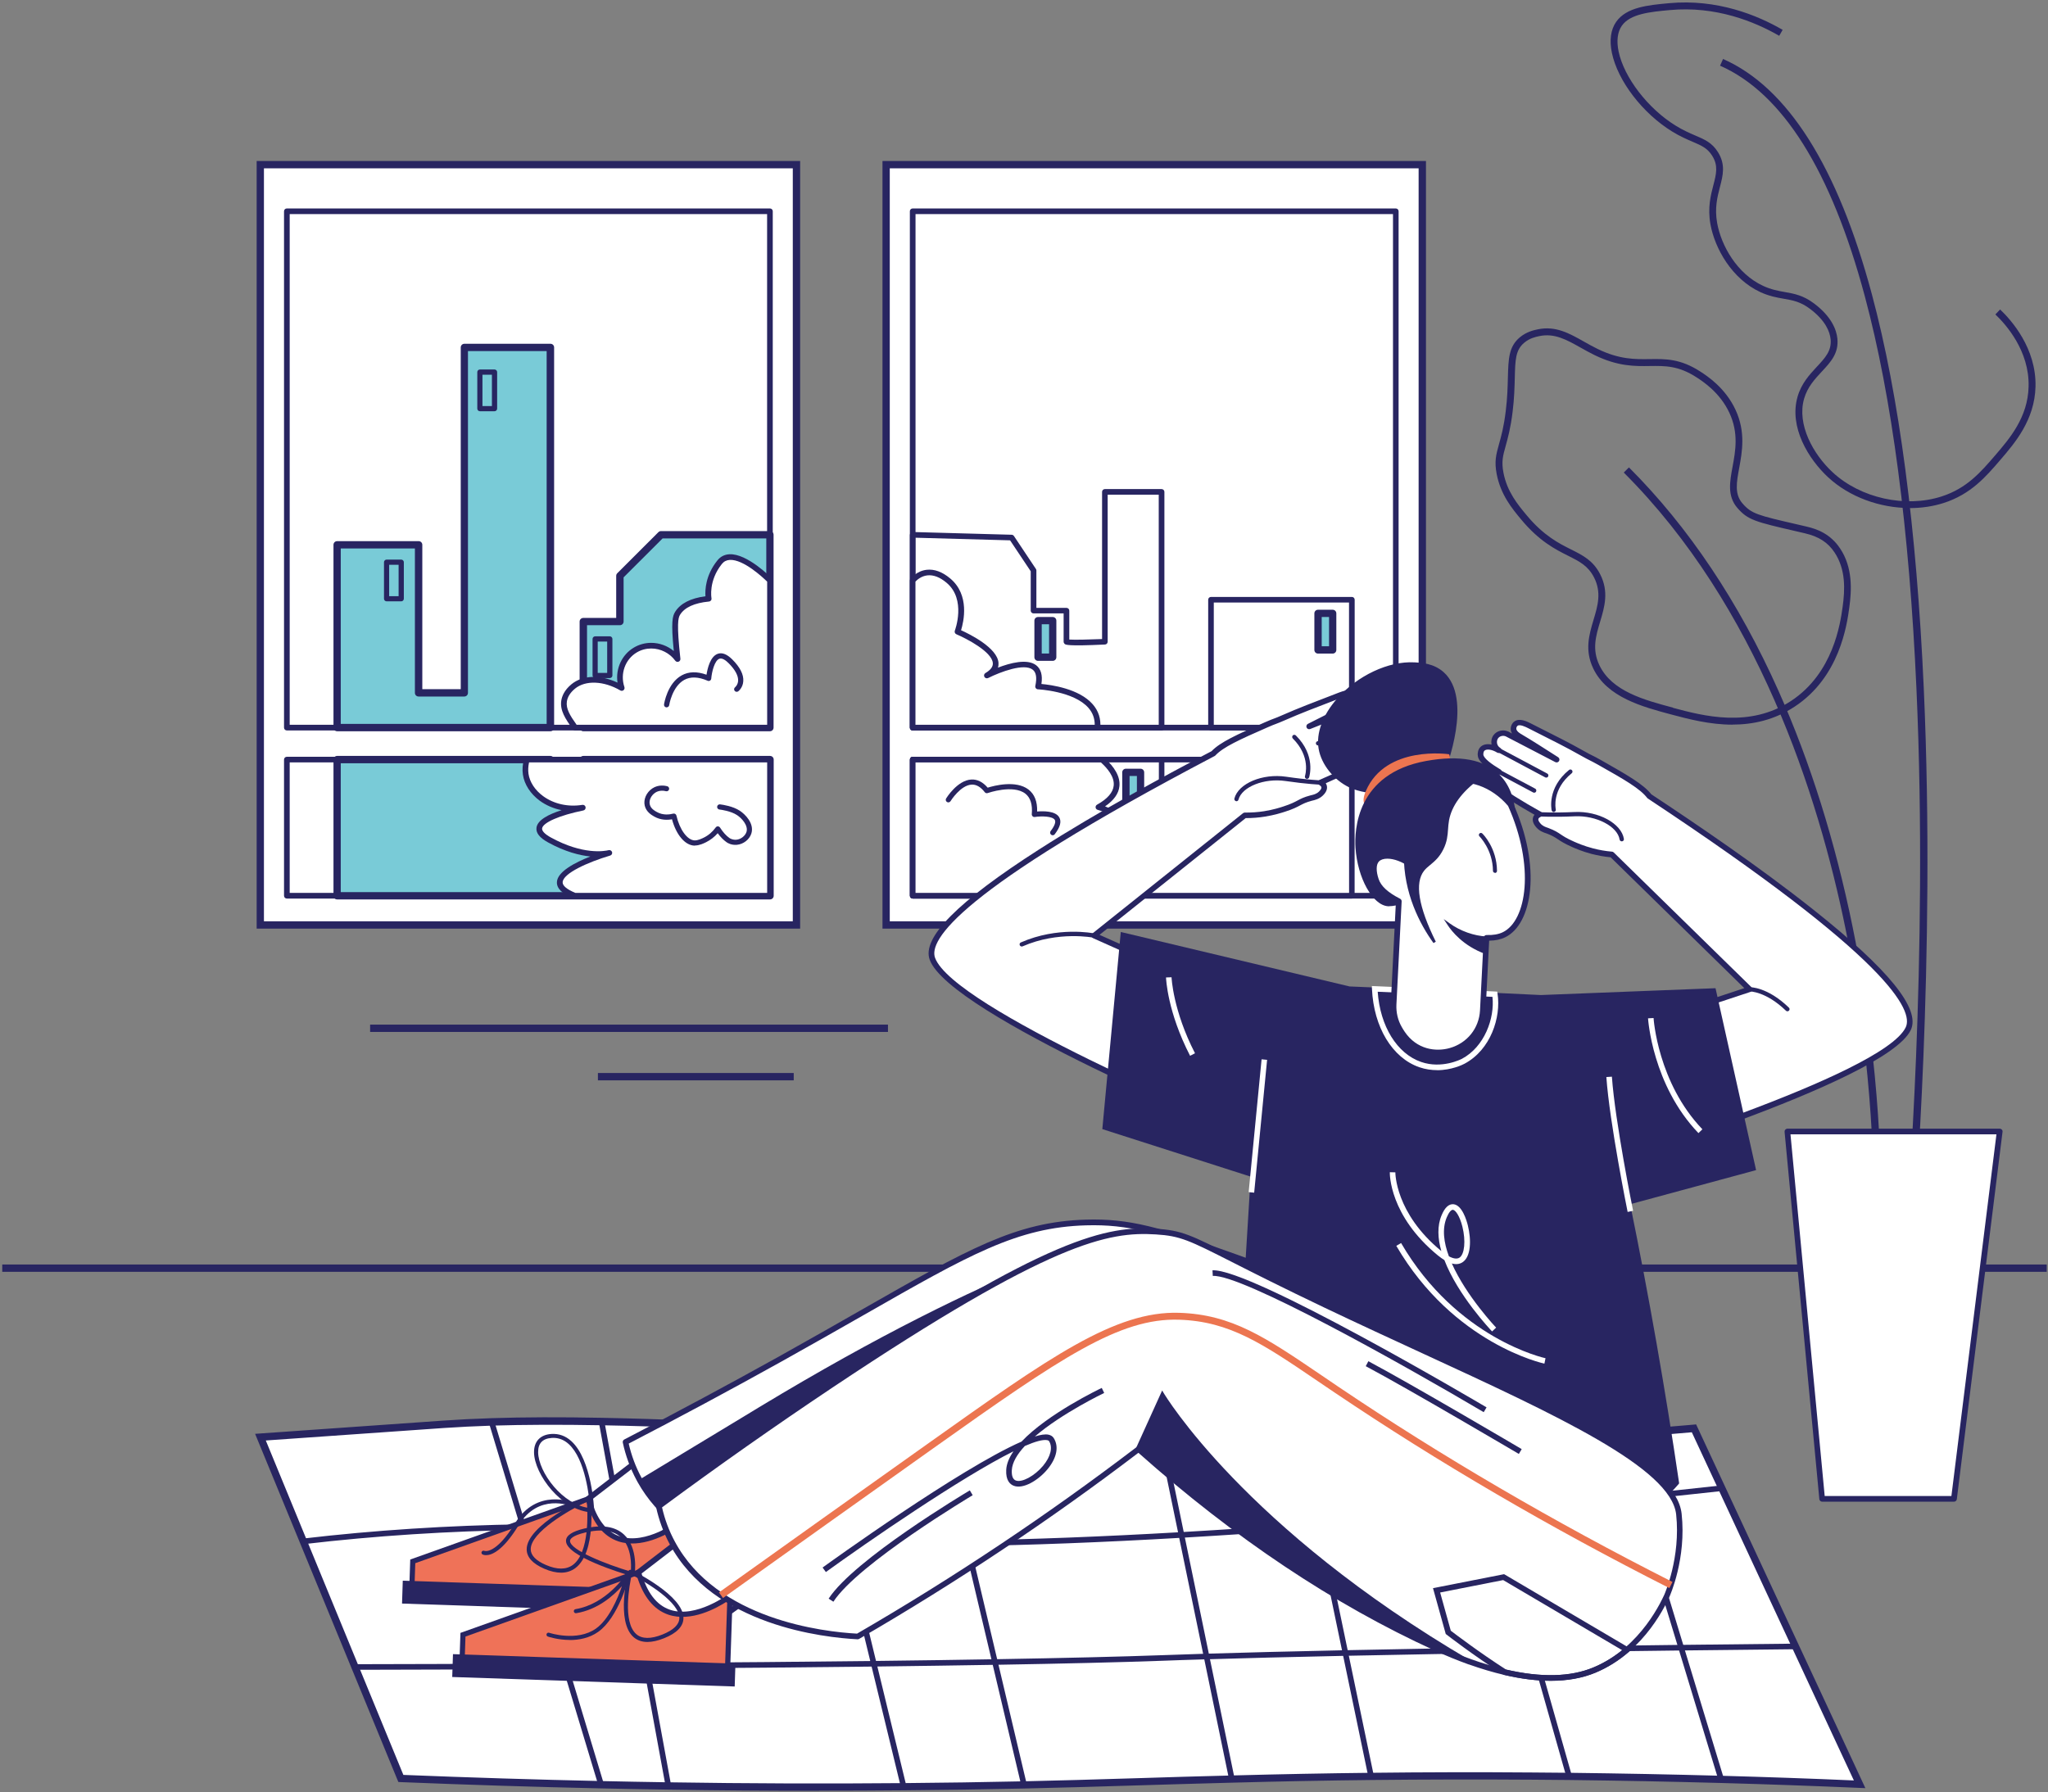 <svg width="577" height="505" viewBox="0 0 577 505" fill="none" xmlns="http://www.w3.org/2000/svg">
<rect x="0" y="0" width="577" height="505" fill="#808080" stroke="none"/>
<g clip-path="url(#clip0_2047_19221)">
<path d="M576.633 356.333H0.633V358.399H576.633V356.333Z" fill="#282561"/>
<path d="M529.876 335.885L527.808 335.85C527.808 335.517 528.351 302.866 519.957 261.741C512.228 223.838 495.106 170.756 457.479 133.168L458.934 131.715C475.723 148.487 489.901 169.67 501.065 194.671C509.985 214.647 517.03 237.091 521.99 261.391C530.419 302.743 529.876 335.587 529.876 335.92V335.885Z" fill="#282561"/>
<path d="M539.147 344.708L537.096 344.533C537.166 343.798 543.37 270.565 539.935 194.058C537.92 149.169 533.03 111.966 525.389 83.482C515.908 48.1 502.186 26.251 484.608 18.512L485.45 16.622C503.623 24.622 517.731 46.944 527.387 82.957C535.063 111.581 539.97 148.942 542.003 193.988C545.438 270.617 539.234 343.973 539.164 344.708H539.147Z" fill="#282561"/>
<path d="M488.113 204.212C481.629 204.212 475.6 202.602 470.851 201.341C462.79 199.188 452.748 196.527 448.857 188.333C446.421 183.204 447.718 178.862 448.962 174.66C450.154 170.703 451.258 166.957 449.102 162.72C447.42 159.446 445.072 158.256 441.794 156.61C438.167 154.789 433.663 152.513 428.58 146.403C426.004 143.304 422.815 139.453 421.675 133.605C420.974 130.016 421.518 128.091 422.324 125.167C422.937 122.996 423.691 120.282 424.234 115.783C424.69 112.071 424.76 109.06 424.83 106.399C424.97 101.164 425.058 97.698 428.177 95.072C430.088 93.479 432.138 93.041 433.242 92.813C438.272 91.746 442.162 93.951 446.281 96.28C447.525 96.98 448.804 97.698 450.136 98.346C456.288 101.322 460.599 101.252 464.77 101.199C469.221 101.129 473.427 101.059 479.035 104.701C480.963 105.944 486.08 109.27 488.972 115.503C491.864 121.735 490.83 127.338 490.006 131.837C489.253 135.951 488.639 139.208 490.9 141.834C493.459 144.81 495.211 145.213 506.602 147.839L508.933 148.382C511.895 149.064 515.663 150.395 518.432 154.562C522.025 159.954 521.692 166.327 521.008 171.281C520.342 176.113 518.309 190.784 505.621 199.135C499.82 202.952 493.774 204.195 488.078 204.195L488.113 204.212ZM471.342 199.468C479.929 201.761 492.898 205.21 504.587 197.542C516.539 189.681 518.484 175.658 519.133 171.054C519.816 166.151 520.062 160.497 516.855 155.665C514.979 152.846 512.421 151.2 508.53 150.29L506.199 149.747C494.545 147.051 492.442 146.561 489.463 143.112C486.606 139.786 487.342 135.759 488.131 131.505C488.955 127.058 489.883 122.016 487.237 116.343C484.573 110.618 479.806 107.52 478.001 106.347C472.884 103.02 469.151 103.09 464.822 103.143C460.634 103.213 455.885 103.283 449.313 100.096C447.928 99.431 446.614 98.678 445.352 97.978C441.391 95.755 437.974 93.811 433.663 94.722C432.664 94.932 430.981 95.282 429.439 96.578C426.968 98.643 426.898 101.427 426.775 106.469C426.705 109.025 426.635 112.229 426.162 116.028C425.601 120.668 424.812 123.451 424.199 125.692C423.428 128.441 422.972 130.086 423.586 133.238C424.62 138.595 427.652 142.237 430.088 145.16C434.889 150.955 439.201 153.126 442.671 154.859C446 156.522 448.857 157.976 450.82 161.81C453.343 166.747 452.064 171.036 450.82 175.185C449.611 179.212 448.489 183.011 450.61 187.458C454.115 194.828 463.263 197.262 471.342 199.415L471.096 200.343L471.342 199.415V199.468Z" fill="#282561"/>
<path d="M538.078 143.164C529.666 143.164 521.043 140.066 515.032 134.481C509.529 129.369 503.974 120.352 506.445 111.791C507.531 108.027 509.845 105.541 511.878 103.353C514.226 100.832 516.084 98.836 515.751 95.58C515.54 93.514 514.366 90.362 509.95 87.036C507.251 85.005 505.06 84.62 502.519 84.182C500.609 83.85 498.453 83.465 495.947 82.309C487.938 78.597 483.119 70.019 481.892 63.174C481.068 58.534 481.98 55.015 482.716 52.197C483.539 49.01 484.153 46.699 482.383 43.88C481.033 41.727 479.386 41.027 476.897 39.959C475.338 39.294 473.375 38.453 471.097 37.053C462.772 31.923 455.797 22.819 454.132 14.906C453.396 11.37 453.799 8.341 455.341 6.152C458.215 2.021 464.314 1.443 470.22 0.9C483.785 -0.36 495.124 4.279 502.239 8.411L501.275 10.091C494.387 6.117 483.452 1.618 470.395 2.843C464.928 3.351 459.284 3.876 456.919 7.273C455.709 9.024 455.394 11.527 456.025 14.521C457.55 21.839 464.314 30.628 472.095 35.407C474.251 36.738 476.056 37.508 477.633 38.191C480.262 39.311 482.348 40.204 484.013 42.865C486.221 46.402 485.415 49.448 484.573 52.687C483.855 55.47 483.031 58.604 483.785 62.841C484.924 69.196 489.358 77.144 496.736 80.558C499.014 81.609 500.942 81.959 502.817 82.292C505.481 82.764 508.004 83.202 511.089 85.513C516.066 89.26 517.416 92.971 517.661 95.422C518.081 99.554 515.751 102.057 513.28 104.701C511.299 106.837 509.249 109.025 508.285 112.352C506.199 119.582 510.809 127.986 516.329 133.098C524.198 140.398 536.833 143.199 547.051 139.891C554.131 137.597 558.004 133.098 562.105 128.336C566.206 123.556 571.323 117.621 571.533 108.938C571.796 98.818 565.066 91.36 562.175 88.612L563.507 87.211C566.591 90.135 573.759 98.083 573.479 108.99C573.233 118.357 567.66 124.852 563.577 129.596C559.493 134.358 555.252 139.278 547.646 141.729C544.597 142.709 541.337 143.182 538.043 143.182L538.078 143.164Z" fill="#282561"/>
<path d="M503.571 318.868H563.385L550.486 422.388H513.368L503.571 318.868Z" fill="white"/>
<path d="M550.486 423.176H513.368C512.965 423.176 512.614 422.861 512.579 422.458L502.782 318.938C502.765 318.71 502.835 318.5 502.993 318.325C503.15 318.167 503.361 318.062 503.589 318.062H563.402C563.63 318.062 563.84 318.167 563.998 318.325C564.156 318.5 564.226 318.728 564.191 318.955L551.31 422.476C551.257 422.878 550.924 423.176 550.521 423.176H550.486ZM514.086 421.583H549.785L562.473 319.655H504.447L514.086 421.583Z" fill="#282561"/>
<path d="M400.733 46.402H249.666V260.656H400.733V46.402Z" fill="white"/>
<path d="M401.749 261.689H248.632V45.369H401.749V261.689ZM250.682 259.623H399.681V47.434H250.682V259.623Z" fill="#282561"/>
<path d="M393.249 59.532H257.131V205.035H393.249V59.532Z" fill="white"/>
<path d="M393.249 205.841H257.131C256.693 205.841 256.343 205.49 256.343 205.053V59.532C256.343 59.094 256.693 58.744 257.131 58.744H393.249C393.688 58.744 394.038 59.094 394.038 59.532V205.035C394.038 205.473 393.688 205.823 393.249 205.823V205.841ZM257.938 204.247H392.461V60.337H257.938V204.247Z" fill="#282561"/>
<path d="M393.249 214.051H257.131V252.427H393.249V214.051Z" fill="white"/>
<path d="M393.249 253.215H257.131C256.693 253.215 256.343 252.865 256.343 252.427V214.051C256.343 213.614 256.693 213.264 257.131 213.264H393.249C393.688 213.264 394.038 213.614 394.038 214.051V252.427C394.038 252.865 393.688 253.215 393.249 253.215ZM257.938 251.622H392.461V214.839H257.938V251.622Z" fill="#282561"/>
<path d="M380.859 168.988H341.165V205.035H380.859V168.988Z" fill="white"/>
<path d="M380.877 205.841H341.182C340.744 205.841 340.394 205.49 340.394 205.053V169.005C340.394 168.567 340.744 168.217 341.182 168.217H380.877C381.315 168.217 381.665 168.567 381.665 169.005V205.053C381.665 205.49 381.315 205.841 380.877 205.841ZM341.971 204.247H380.071V169.793H341.971V204.247Z" fill="#282561"/>
<path d="M327.25 138.595V205.035H257.131V150.71L284.979 151.48L291.165 160.759V172.086H300.454V180.84C300.454 181.348 311.284 180.84 311.284 180.84V138.613H327.267L327.25 138.595Z" fill="white"/>
<path d="M327.25 205.841H257.131C256.693 205.841 256.343 205.49 256.343 205.053V150.728C256.343 150.517 256.43 150.307 256.588 150.15C256.746 149.992 256.956 149.922 257.166 149.922L285.014 150.693C285.277 150.693 285.505 150.833 285.662 151.043L291.849 160.322C291.936 160.444 291.989 160.602 291.989 160.759V171.299H300.471C300.909 171.299 301.26 171.649 301.26 172.086V180.227C302.662 180.332 306.675 180.245 310.496 180.087V138.613C310.496 138.175 310.846 137.825 311.284 137.825H327.267C327.705 137.825 328.056 138.175 328.056 138.613V205.053C328.056 205.49 327.705 205.841 327.267 205.841H327.25ZM257.938 204.247H326.461V139.4H312.073V180.84C312.073 181.26 311.74 181.61 311.319 181.628C300.646 182.136 300.191 181.698 299.928 181.435C299.77 181.278 299.665 181.05 299.665 180.823V172.857H291.183C290.745 172.857 290.394 172.507 290.394 172.069V160.987L284.576 152.268L257.973 151.533V204.247H257.938Z" fill="#282561"/>
<path d="M380.877 214.051V252.427H257.131V214.051H327.25V225.116H341.165V214.051H380.877Z" fill="white"/>
<path d="M380.877 253.215H257.149C256.711 253.215 256.36 252.865 256.36 252.427V214.051C256.36 213.614 256.711 213.264 257.149 213.264H327.267C327.705 213.264 328.056 213.614 328.056 214.051V224.328H340.376V214.051C340.376 213.614 340.727 213.264 341.165 213.264H380.859C381.297 213.264 381.648 213.614 381.648 214.051V252.427C381.648 252.865 381.297 253.215 380.859 253.215H380.877ZM257.938 251.622H380.088V214.839H341.988V225.116C341.988 225.554 341.638 225.904 341.2 225.904H327.285C326.847 225.904 326.496 225.554 326.496 225.116V214.839H257.973V251.622H257.938Z" fill="#282561"/>
<path d="M296.563 174.905H292.445V185.199H296.563V174.905Z" fill="#79CBD7"/>
<path d="M296.581 186.232H292.462C291.884 186.232 291.428 185.777 291.428 185.199V174.905C291.428 174.327 291.884 173.872 292.462 173.872H296.581C297.159 173.872 297.615 174.327 297.615 174.905V185.199C297.615 185.777 297.159 186.232 296.581 186.232ZM293.496 184.166H295.564V175.921H293.496V184.166Z" fill="#282561"/>
<path d="M375.444 172.839H371.326V183.134H375.444V172.839Z" fill="#79CBD7"/>
<path d="M375.461 184.184H371.343C370.765 184.184 370.309 183.729 370.309 183.151V172.857C370.309 172.279 370.765 171.824 371.343 171.824H375.461C376.04 171.824 376.495 172.279 376.495 172.857V183.151C376.495 183.729 376.04 184.184 375.461 184.184ZM372.377 182.118H374.445V173.872H372.377V182.118Z" fill="#282561"/>
<path d="M321.326 217.658H317.208V227.952H321.326V217.658Z" fill="#79CBD7"/>
<path d="M321.326 228.985H317.208C316.629 228.985 316.174 228.53 316.174 227.952V217.658C316.174 217.08 316.629 216.625 317.208 216.625H321.326C321.905 216.625 322.36 217.08 322.36 217.658V227.952C322.36 228.53 321.905 228.985 321.326 228.985ZM318.242 226.919H320.31V218.673H318.242V226.919Z" fill="#282561"/>
<path d="M309.181 205.035H257.131V163.578C257.131 163.578 261.004 158.431 267.191 163.578C273.377 168.725 269.767 178.004 269.767 178.004C269.767 178.004 286.749 185.199 278.039 190.347C278.705 190.014 294.986 181.856 292.462 193.445C292.462 193.445 310.163 194.198 309.199 205.035H309.181Z" fill="white"/>
<path d="M309.181 205.841H257.131C256.693 205.841 256.343 205.49 256.343 205.053V163.595C256.343 163.42 256.395 163.263 256.5 163.123C256.571 163.035 258.2 160.899 261.075 160.567C263.23 160.322 265.456 161.127 267.699 163C273.29 167.657 271.502 175.22 270.766 177.601C273.29 178.739 281.036 182.591 281.316 186.81C281.351 187.265 281.299 187.72 281.158 188.141C284.576 186.828 289.43 185.532 291.936 187.475C293.286 188.526 293.777 190.294 293.409 192.745C296.107 192.99 303.994 194.041 307.849 198.452C309.497 200.326 310.215 202.584 309.987 205.14C309.952 205.543 309.602 205.858 309.199 205.858L309.181 205.841ZM257.938 204.247H308.428C308.428 202.427 307.849 200.851 306.658 199.485C302.504 194.741 292.532 194.268 292.427 194.251C292.199 194.251 291.971 194.128 291.831 193.936C291.691 193.743 291.638 193.515 291.691 193.288C292.182 191.012 291.936 189.471 290.955 188.718C288.537 186.828 281.93 189.314 278.407 191.064C278.021 191.257 277.548 191.117 277.338 190.732C277.128 190.347 277.268 189.891 277.636 189.664C279.09 188.806 279.791 187.878 279.721 186.88C279.511 183.676 272.238 179.912 269.452 178.739C269.049 178.564 268.873 178.126 269.013 177.724C269.049 177.636 272.326 168.918 266.665 164.208C264.79 162.633 262.967 161.95 261.267 162.142C259.515 162.335 258.323 163.455 257.92 163.893V204.265L257.938 204.247Z" fill="#282561"/>
<path d="M323.394 247.525C321.133 249.784 317.453 251.342 313.282 252.41H257.149V214.034H310.478C314.088 217.168 318.031 222.648 309.479 227.427C309.479 227.427 320.818 230.526 315.157 236.706C315.157 236.706 331.648 239.279 323.412 247.525H323.394Z" fill="white"/>
<path d="M313.282 253.215H257.149C256.711 253.215 256.36 252.865 256.36 252.427V214.051C256.36 213.614 256.711 213.264 257.149 213.264H310.478C310.671 213.264 310.864 213.334 311.004 213.456C314.123 216.17 315.648 218.971 315.385 221.545C315.175 223.645 313.808 225.554 311.337 227.234C313.37 228.022 316.629 229.668 317.383 232.259C317.751 233.537 317.488 234.85 316.594 236.181C319.276 236.776 325.164 238.439 326.303 241.976C326.917 243.866 326.128 245.932 323.955 248.103C321.817 250.239 318.294 251.955 313.475 253.198C313.405 253.198 313.335 253.215 313.282 253.215ZM257.938 251.622H313.177C317.646 250.449 320.906 248.891 322.833 246.965C324.551 245.249 325.199 243.744 324.779 242.466C323.815 239.507 317.401 237.879 315.017 237.511C314.719 237.459 314.491 237.266 314.386 236.986C314.281 236.706 314.351 236.408 314.544 236.181C315.701 234.92 316.121 233.747 315.823 232.697C315.122 230.298 310.846 228.635 309.251 228.215C308.936 228.127 308.708 227.865 308.673 227.55C308.638 227.234 308.796 226.919 309.076 226.762C312.003 225.134 313.58 223.33 313.773 221.387C314.036 218.918 312.003 216.502 310.163 214.857H257.938V251.64V251.622Z" fill="#282561"/>
<path d="M296.581 235.375C296.423 235.375 296.265 235.323 296.143 235.218C295.827 234.973 295.757 234.517 296.002 234.202C297.106 232.767 297.527 231.646 297.177 231.051C296.546 230.001 293.496 229.931 291.533 230.228C291.306 230.263 291.095 230.193 290.92 230.036C290.762 229.878 290.675 229.668 290.692 229.44C290.938 226.709 290.307 224.766 288.87 223.645C285.417 220.984 278.337 223.47 278.267 223.488C277.969 223.593 277.636 223.488 277.443 223.243C276.304 221.755 275.042 221.037 273.745 221.107C270.608 221.264 267.839 225.711 267.804 225.764C267.594 226.114 267.138 226.219 266.805 226.009C266.455 225.799 266.35 225.344 266.56 225.011C266.683 224.801 269.75 219.881 273.658 219.671C275.34 219.584 276.882 220.354 278.267 221.965C280.072 221.405 286.223 219.776 289.763 222.49C291.463 223.803 292.287 225.869 292.199 228.688C293.882 228.547 297.352 228.477 298.421 230.316C299.122 231.506 298.701 233.082 297.159 235.095C297.019 235.288 296.791 235.375 296.581 235.375Z" fill="#282561"/>
<path d="M224.412 46.402H73.345V260.656H224.412V46.402Z" fill="white"/>
<path d="M225.429 261.689H72.311V45.369H225.429V261.689ZM74.362 259.623H223.361V47.434H74.362V259.623Z" fill="#282561"/>
<path d="M216.929 59.532H80.811V205.035H216.929V59.532Z" fill="white"/>
<path d="M216.929 205.841H80.811C80.373 205.841 80.022 205.49 80.022 205.053V59.532C80.022 59.094 80.373 58.744 80.811 58.744H216.929C217.367 58.744 217.717 59.094 217.717 59.532V205.035C217.717 205.473 217.367 205.823 216.929 205.823V205.841ZM81.617 204.247H216.122V60.337H81.617V204.247Z" fill="#282561"/>
<path d="M216.929 214.051H80.811V252.427H216.929V214.051Z" fill="white"/>
<path d="M216.929 253.215H80.811C80.373 253.215 80.022 252.865 80.022 252.427V214.051C80.022 213.614 80.373 213.264 80.811 213.264H216.929C217.367 213.264 217.717 213.614 217.717 214.051V252.427C217.717 252.865 217.367 253.215 216.929 253.215ZM81.617 251.622H216.122V214.839H81.617V251.622Z" fill="#282561"/>
<path d="M216.929 150.693V205.035H164.336V175.168H174.641V162.282L186.242 150.693H216.929Z" fill="#79CBD7"/>
<path d="M216.929 206.068H164.336C163.757 206.068 163.302 205.613 163.302 205.035V175.168C163.302 174.59 163.757 174.135 164.336 174.135H173.607V162.282C173.607 162.002 173.712 161.74 173.904 161.547L185.506 149.957C185.699 149.765 185.962 149.66 186.242 149.66H216.911C217.49 149.66 217.945 150.115 217.945 150.693V205.035C217.945 205.613 217.49 206.068 216.911 206.068H216.929ZM165.37 204.002H215.895V151.725H186.68L175.692 162.703V175.15C175.692 175.728 175.236 176.183 174.658 176.183H165.387V203.985L165.37 204.002Z" fill="#282561"/>
<path d="M155.048 205.035H94.989V153.529H117.929V195.249H130.828V97.908H155.048V205.035Z" fill="#79CBD7"/>
<path d="M155.047 206.068H94.989C94.41 206.068 93.955 205.613 93.955 205.035V153.529C93.955 152.951 94.41 152.496 94.989 152.496H117.947C118.525 152.496 118.981 152.951 118.981 153.529V194.216H129.811V97.908C129.811 97.33 130.267 96.875 130.845 96.875H155.082C155.661 96.875 156.116 97.33 156.116 97.908V205.035C156.116 205.613 155.661 206.068 155.082 206.068H155.047ZM96.005 204.002H154.013V98.941H131.844V195.249C131.844 195.826 131.388 196.282 130.81 196.282H117.929C117.351 196.282 116.895 195.826 116.895 195.249V154.562H96.005V204.002Z" fill="#282561"/>
<path d="M216.929 214.051V252.427H94.989V214.051H155.048V222.035H164.336V214.051H216.929Z" fill="#79CBD7"/>
<path d="M216.929 253.46H94.989C94.41 253.46 93.955 253.005 93.955 252.427V214.051C93.955 213.474 94.41 213.019 94.989 213.019H155.065C155.643 213.019 156.099 213.474 156.099 214.051V221.002H163.319V214.051C163.319 213.474 163.775 213.019 164.353 213.019H216.946C217.525 213.019 217.98 213.474 217.98 214.051V252.427C217.98 253.005 217.525 253.46 216.946 253.46H216.929ZM96.023 251.395H215.895V215.084H165.37V222.035C165.37 222.613 164.914 223.068 164.336 223.068H155.047C154.469 223.068 154.013 222.613 154.013 222.035V215.084H96.005V251.395H96.023Z" fill="#282561"/>
<path d="M139.327 115.888H135.209C134.806 115.888 134.473 115.555 134.473 115.153V104.858C134.473 104.456 134.806 104.123 135.209 104.123H139.327C139.73 104.123 140.063 104.456 140.063 104.858V115.153C140.063 115.555 139.73 115.888 139.327 115.888ZM135.927 114.435H138.591V105.594H135.927V114.435Z" fill="#282561"/>
<path d="M113.04 169.46H108.921C108.518 169.46 108.185 169.128 108.185 168.725V158.431C108.185 158.028 108.518 157.695 108.921 157.695H113.04C113.443 157.695 113.776 158.028 113.776 158.431V168.725C113.776 169.128 113.443 169.46 113.04 169.46ZM109.64 168.007H112.303V159.166H109.64V168.007Z" fill="#282561"/>
<path d="M171.801 191.082H167.683C167.28 191.082 166.947 190.749 166.947 190.347V180.052C166.947 179.65 167.28 179.317 167.683 179.317H171.801C172.204 179.317 172.537 179.65 172.537 180.052V190.347C172.537 190.749 172.204 191.082 171.801 191.082ZM168.401 189.629H171.065V180.788H168.401V189.629Z" fill="#282561"/>
<path d="M216.929 163.578V205.035H162.04C159.954 202.146 158.552 199.993 158.92 197.56C159.271 195.284 161.024 193.831 161.497 193.445C164.721 190.784 170.172 190.959 175.166 193.866C173.764 189.751 175.447 185.252 179.039 183.134C180.406 182.328 181.949 181.943 183.473 181.943C186.277 181.943 189.099 183.256 190.904 185.707C189.747 175.343 190.308 173.82 190.904 172.839C191.763 171.456 193.848 169.285 199.667 168.725C199.667 168.725 198.633 163.578 202.768 158.431C206.887 153.284 216.946 163.578 216.946 163.578H216.929Z" fill="white"/>
<path d="M216.929 205.841H162.04C161.777 205.841 161.549 205.718 161.392 205.508C159.218 202.497 157.729 200.168 158.132 197.455C158.307 196.264 158.956 194.513 160.988 192.833C164.16 190.224 169.12 190.084 173.975 192.36C173.396 188.456 175.184 184.482 178.619 182.468C180.073 181.61 181.756 181.155 183.456 181.155C185.804 181.155 188.065 181.996 189.835 183.466C189.011 175.185 189.484 173.592 190.203 172.437C191.675 170.056 194.549 168.585 198.755 168.025C198.633 166.274 198.755 162.107 202.12 157.923C202.979 156.838 204.135 156.26 205.52 156.19C210.515 155.945 217.209 162.72 217.49 163.018C217.63 163.175 217.717 163.368 217.717 163.578V205.035C217.717 205.473 217.367 205.823 216.929 205.823V205.841ZM162.461 204.247H216.14V163.911C214.966 162.755 209.463 157.59 205.625 157.783C204.696 157.836 203.96 158.203 203.382 158.921C199.561 163.7 200.438 168.515 200.455 168.567C200.49 168.795 200.455 169.023 200.315 169.198C200.175 169.373 199.982 169.495 199.754 169.513C195.618 169.916 192.867 171.176 191.587 173.259C191.062 174.1 190.606 175.833 191.693 185.637C191.728 185.987 191.535 186.337 191.184 186.46C190.851 186.6 190.466 186.477 190.255 186.197C188.678 184.044 186.137 182.748 183.473 182.748C182.054 182.748 180.652 183.116 179.442 183.834C176.13 185.777 174.658 189.891 175.92 193.62C176.025 193.936 175.92 194.286 175.675 194.496C175.412 194.706 175.061 194.741 174.763 194.566C170.084 191.835 164.949 191.642 162.005 194.058C160.691 195.144 159.902 196.369 159.709 197.682C159.411 199.713 160.585 201.621 162.443 204.23L162.461 204.247Z" fill="#282561"/>
<path d="M148.406 214.051H216.912V252.427H161.883C149.019 247.28 169.611 240.978 171.644 240.365C170.575 240.628 164.178 241.871 154.785 236.706C145.812 231.769 160.27 228.407 164.161 227.602C155.854 228.95 148.914 223.891 148.073 218.148C147.88 216.835 148.003 215.417 148.388 214.034L148.406 214.051Z" fill="white"/>
<path d="M216.929 253.215H161.9C161.795 253.215 161.69 253.198 161.602 253.163C158.36 251.867 156.818 250.362 156.905 248.558C157.045 245.635 162.023 243.044 166.316 241.363C163.302 241.048 159.236 240.05 154.434 237.406C151.998 236.076 150.929 234.693 151.157 233.187C151.472 231.069 154.557 229.475 158.22 228.302C155.976 227.865 153.873 226.954 152.086 225.659C149.457 223.733 147.722 221.054 147.319 218.288C147.109 216.888 147.231 215.347 147.652 213.841C147.757 213.491 148.055 213.264 148.423 213.264H216.929C217.367 213.264 217.718 213.614 217.718 214.051V252.427C217.718 252.865 217.367 253.215 216.929 253.215ZM162.058 251.622H216.14V214.839H149.054C148.809 215.942 148.756 217.045 148.896 218.043C149.229 220.389 150.736 222.683 153.032 224.363C156.047 226.569 160.077 227.462 164.073 226.814C164.494 226.744 164.914 227.024 164.984 227.462C165.054 227.882 164.792 228.302 164.353 228.39C157.659 229.755 152.98 231.786 152.734 233.432C152.629 234.15 153.505 235.078 155.205 236.006C164.248 240.978 170.347 239.857 171.486 239.577C171.907 239.472 172.327 239.735 172.45 240.137C172.555 240.557 172.327 240.978 171.907 241.1C165.528 242.991 158.623 246.142 158.518 248.611C158.465 249.591 159.727 250.642 162.075 251.605L162.058 251.622Z" fill="#282561"/>
<path d="M187.802 199.328C187.802 199.328 187.732 199.328 187.697 199.328C187.294 199.275 187.031 198.908 187.083 198.505C187.118 198.26 188.012 192.57 192.043 190.329C194.023 189.226 196.372 189.174 199.053 190.136C199.316 188.403 200.105 185.007 202.19 184.254C203.434 183.799 204.819 184.342 206.308 185.83C208.499 188.018 209.551 190.084 209.41 191.975C209.288 193.831 208.043 194.776 207.991 194.811C207.675 195.056 207.22 194.986 206.974 194.671C206.729 194.356 206.799 193.901 207.115 193.655C207.132 193.638 207.886 193.025 207.956 191.852C208.043 190.434 207.115 188.718 205.274 186.88C204.538 186.145 203.504 185.339 202.681 185.637C201.314 186.127 200.543 189.349 200.385 191.239C200.367 191.467 200.227 191.677 200.034 191.8C199.842 191.922 199.579 191.94 199.368 191.835C196.757 190.697 194.532 190.627 192.761 191.607C189.362 193.498 188.538 198.663 188.538 198.715C188.485 199.083 188.17 199.328 187.819 199.328H187.802Z" fill="#282561"/>
<path d="M195.776 238.299C195.776 238.299 195.671 238.299 195.618 238.299C192.972 238.194 190.501 235.235 189.326 230.876C188.065 231.104 186.172 231.156 184.349 230.123C183.613 229.703 182.089 228.845 181.65 227.059C181.23 225.291 182.106 223.295 183.788 222.175C185.541 221.002 187.451 221.422 187.995 221.562C188.38 221.667 188.608 222.07 188.503 222.455C188.398 222.84 187.995 223.068 187.609 222.963C187.223 222.858 185.839 222.56 184.595 223.383C183.596 224.048 182.754 225.396 183.07 226.709C183.35 227.882 184.454 228.495 185.068 228.828C186.838 229.826 188.713 229.528 189.677 229.283C189.87 229.23 190.062 229.265 190.238 229.37C190.413 229.475 190.536 229.633 190.571 229.826C191.482 233.8 193.638 236.741 195.688 236.828C196.634 236.863 197.756 236.303 198.299 236.041C199.614 235.393 200.735 234.43 201.647 233.169C201.787 232.977 202.032 232.854 202.26 232.872C202.505 232.872 202.716 233.012 202.856 233.204C203.662 234.482 204.608 235.533 205.502 236.146C205.695 236.286 206.413 236.723 207.465 236.636C208.727 236.531 209.971 235.55 210.322 234.412C210.847 232.609 208.972 230.561 207.658 229.703C205.905 228.547 203.241 228.197 202.716 228.127C202.681 228.127 202.628 228.127 202.593 228.11C202.207 228.005 201.962 227.62 202.067 227.217C202.155 226.849 202.523 226.622 202.873 226.674C203.715 226.779 206.484 227.182 208.446 228.477C209.936 229.458 212.53 232.031 211.706 234.815C211.198 236.548 209.463 237.914 207.588 238.071C206.098 238.194 205.047 237.599 204.678 237.319C203.837 236.723 202.979 235.866 202.207 234.798C201.296 235.848 200.175 236.706 198.965 237.319C198.334 237.634 197.073 238.264 195.793 238.264L195.776 238.299Z" fill="#282561"/>
<path d="M250.174 288.738H104.277V290.803H250.174V288.738Z" fill="#282561"/>
<path d="M223.624 302.376H168.455V304.442H223.624V302.376Z" fill="#282561"/>
<path d="M523.935 502.817C513.297 502.362 500.153 501.854 484.924 501.434C472.043 501.066 457.69 500.768 442.092 500.593C438.693 500.558 435.223 500.523 431.7 500.506C415.104 500.383 400.05 500.436 386.292 500.593C371.904 500.751 358.935 501.031 347.053 501.346C330.825 501.766 316.665 502.257 303.784 502.624C298.912 502.764 293.812 502.887 288.484 503.009C278.022 503.237 266.7 503.43 254.573 503.517C234.647 503.692 212.513 503.675 188.293 503.289C182.124 503.202 175.797 503.079 169.348 502.939C151.543 502.554 132.721 501.976 112.917 501.171C108.606 490.702 104.295 480.215 99.984 469.745C95.129 457.946 90.275 446.146 85.42 434.346C81.389 424.559 77.359 414.773 73.345 404.986L124.957 401.362C129.251 401.064 133.754 400.837 138.451 400.679C148.073 400.382 158.483 400.364 169.418 400.574C188.521 400.924 209.235 401.94 230.178 403.148C241.902 403.813 253.697 404.548 265.316 405.266C285.102 406.492 304.362 407.647 321.922 408.365C323.868 408.452 325.848 408.522 327.846 408.575C340.201 408.943 353.59 408.908 367.085 408.645C383.541 408.312 400.19 407.612 415.384 406.807C430.754 405.984 444.651 405.039 455.341 404.251C468.801 403.253 477.213 402.5 477.213 402.5C479.824 408.12 482.453 413.74 485.064 419.377C491.987 434.241 498.892 449.104 505.814 463.968C511.843 476.923 517.871 489.861 523.883 502.817H523.935Z" fill="white"/>
<path d="M230.844 504.655C216.789 504.655 202.558 504.55 188.293 504.322C181.616 504.217 175.412 504.112 169.348 503.972C150.789 503.57 131.809 502.974 112.899 502.204L112.234 502.169L111.743 500.996C107.502 490.702 103.278 480.425 99.055 470.131C94.27 458.506 89.486 446.863 84.701 435.239L71.873 404.058L124.904 400.329C129.093 400.031 133.649 399.804 138.451 399.646C147.687 399.349 157.852 399.314 169.471 399.541C186.032 399.856 204.784 400.644 230.283 402.115C241.079 402.728 252.032 403.41 262.635 404.058L265.421 404.233C286.118 405.511 304.66 406.632 322.01 407.332C323.868 407.402 325.795 407.472 327.916 407.542C339.36 407.875 352.556 407.91 367.102 407.612C381.718 407.314 397.964 406.702 415.366 405.774C428.37 405.074 442.162 404.198 455.289 403.218C468.573 402.237 477.055 401.467 477.143 401.467L477.861 401.397L506.76 463.513C511.58 473.877 516.417 484.259 521.236 494.623L525.547 503.902L523.847 503.832C511.352 503.289 498.226 502.817 484.854 502.449C470.956 502.064 456.551 501.784 442.04 501.609C438.64 501.574 435.17 501.539 431.647 501.521C416.365 501.416 401.522 501.451 386.275 501.609C373.674 501.749 360.846 501.994 347.053 502.362C337.712 502.607 329.178 502.869 320.923 503.114C314.947 503.307 309.252 503.482 303.784 503.622C298.614 503.762 293.461 503.885 288.484 504.007C276.883 504.252 265.772 504.427 254.555 504.515C246.722 504.585 238.783 504.62 230.809 504.62L230.844 504.655ZM113.653 500.173C132.317 500.926 151.069 501.504 169.401 501.906C175.464 502.046 181.651 502.151 188.328 502.257C210.69 502.607 232.982 502.677 254.591 502.484C265.807 502.397 276.883 502.222 288.484 501.976C293.461 501.871 298.596 501.731 303.766 501.591C309.234 501.434 314.912 501.259 320.906 501.084C329.16 500.821 337.695 500.558 347.053 500.331C360.846 499.963 373.692 499.718 386.31 499.578C401.574 499.403 416.436 499.368 431.735 499.49C435.258 499.508 438.728 499.543 442.127 499.578C456.656 499.753 471.061 500.033 484.977 500.418C497.752 500.768 510.3 501.206 522.305 501.731L519.413 495.534C514.594 485.169 509.775 474.788 504.938 464.423L476.652 403.62C474.339 403.831 466.593 404.496 455.499 405.301C442.355 406.282 428.528 407.157 415.524 407.857C398.104 408.785 381.841 409.398 367.19 409.695C352.591 409.993 339.377 409.976 327.898 409.625C325.76 409.573 323.815 409.503 321.957 409.415C304.59 408.698 286.031 407.595 265.316 406.317L262.529 406.141C251.927 405.494 240.973 404.811 230.178 404.198C204.714 402.728 185.979 401.94 169.453 401.642C157.852 401.432 147.74 401.467 138.539 401.747C133.772 401.905 129.233 402.132 125.079 402.412L74.887 405.931L86.629 434.486C91.414 446.111 96.198 457.753 100.982 469.378C105.206 479.655 109.429 489.914 113.653 500.191V500.173Z" fill="#282561"/>
<path d="M189.257 504.095H188.293C181.616 503.972 175.412 503.867 169.348 503.727H168.77L137.435 399.926L138.469 399.891C147.704 399.594 157.851 399.559 169.488 399.786H170.137L189.257 504.095ZM169.961 502.169C175.552 502.292 181.265 502.397 187.364 502.484L168.822 401.362C157.922 401.169 148.335 401.187 139.555 401.449L169.961 502.169Z" fill="#282561"/>
<path d="M253.977 504.305L229.214 402.29L230.283 402.342C241.078 402.955 252.032 403.638 262.634 404.286L266.017 404.496L289.5 503.745H288.519C276.917 504.025 265.806 504.182 254.59 504.287H253.959L253.977 504.305ZM231.264 404.006L255.221 502.729C265.912 502.642 276.497 502.484 287.52 502.239L264.755 406.019L262.547 405.879C252.295 405.249 241.709 404.601 231.264 403.988V404.006Z" fill="#282561"/>
<path d="M346.423 502.151L326.935 407.752L327.933 407.787C339.377 408.12 352.574 408.155 367.137 407.857H367.786L387.256 501.364H386.292C373.692 501.521 360.863 501.766 347.071 502.134H346.405L346.423 502.151ZM328.897 409.415L347.702 500.558C360.898 500.208 373.236 499.981 385.328 499.823L366.524 409.45C352.609 409.73 339.956 409.713 328.897 409.398V409.415Z" fill="#282561"/>
<path d="M486.01 502.257L484.906 502.221C471.009 501.836 456.603 501.556 442.092 501.381H441.496L414.42 406.071L415.401 406.019C428.405 405.319 442.215 404.443 455.341 403.463L455.972 403.41L485.993 502.239L486.01 502.257ZM442.706 499.823C456.638 499.981 470.483 500.261 483.855 500.628L454.833 405.109C442.215 406.036 429.001 406.894 416.488 407.56L442.688 499.823H442.706Z" fill="#282561"/>
<path d="M100.018 470.551V468.975C110.569 468.958 132.3 468.905 159.271 468.765H162.706C168.98 468.713 175.464 468.678 182.071 468.625C205.099 468.485 226.655 468.292 246.143 468.065C258.604 467.925 270.083 467.75 280.265 467.575C299.876 467.242 315.718 466.857 327.355 466.437C330.807 466.314 334.681 466.191 339.886 466.016C350.716 465.684 363.527 465.369 379.019 465.036C394.161 464.721 411.458 464.406 431.91 464.091C444.879 463.898 458.513 463.705 473.62 463.53C484.538 463.39 495.667 463.268 505.831 463.18V464.756C495.684 464.861 484.556 464.983 473.638 465.106C458.531 465.281 444.896 465.474 431.928 465.666C411.476 465.981 394.179 466.297 379.037 466.612C363.545 466.944 350.751 467.259 339.921 467.592C334.716 467.75 330.843 467.872 327.39 468.012C315.753 468.432 299.911 468.818 280.282 469.15C270.083 469.325 258.604 469.483 246.143 469.64C226.655 469.868 205.082 470.061 182.054 470.201C175.447 470.236 168.963 470.288 162.688 470.323H159.254C132.282 470.481 110.551 470.533 99.983 470.551H100.018Z" fill="#282561"/>
<path d="M259.936 435.746C252.015 435.746 244.619 435.624 237.837 435.396C229.372 435.099 221.643 434.608 214.861 433.943C201.857 432.648 188.416 431.772 174.921 431.37C165.878 431.089 156.643 431.019 147.442 431.142C126.429 431.44 105.609 432.788 85.543 435.151L85.35 433.575C105.469 431.212 126.359 429.864 147.424 429.549C156.643 429.426 165.913 429.496 174.974 429.776C188.503 430.179 201.98 431.054 215.019 432.367C221.749 433.033 229.442 433.523 237.889 433.821C248.071 434.171 259.673 434.258 272.361 434.083C290.097 433.821 310.443 433.05 332.806 431.755C345.056 431.054 358.077 430.179 371.519 429.164C387.239 427.991 403.8 426.608 420.764 425.049C433.575 423.876 447 422.581 460.687 421.18C468.836 420.34 477.02 419.482 485.012 418.589L485.187 420.165C477.195 421.04 468.994 421.916 460.845 422.756C447.157 424.157 433.733 425.47 420.905 426.643C403.94 428.201 387.361 429.584 371.624 430.757C358.165 431.772 345.126 432.63 332.876 433.348C310.479 434.643 290.132 435.431 272.361 435.676C268.085 435.729 263.932 435.764 259.901 435.764L259.936 435.746Z" fill="#282561"/>
<path d="M416.628 216.73C416.716 216.537 416.891 216.45 417.189 216.275C417.89 215.89 418.889 215.82 422.341 217.518L422.131 217.395C417.469 214.612 417.172 213.299 417.136 212.651C417.136 212.493 417.084 211.618 417.645 211.023C418.468 210.147 420.344 210.235 422.271 211.408C420.887 210.567 420.606 208.712 421.43 207.574C422.096 206.663 423.41 206.278 424.567 206.768C429.229 209.184 433.908 211.618 438.57 214.034C434.153 211.198 430.754 209.044 428.51 207.731C427.879 207.364 426.407 206.523 426.407 205.298C426.407 204.79 426.653 204.212 427.091 203.88C428.125 203.092 429.912 203.967 430.806 204.422C438.132 208.099 441.777 209.955 445.79 212.213C448.542 213.771 448.051 213.334 450.662 214.804C457.988 218.936 462.562 221.562 464.665 224.328C482.838 236.338 543.808 277.008 537.587 289.841C530.489 304.477 443.179 330.44 443.179 330.44L428.633 300.012C450.049 292.922 471.465 285.849 492.88 278.758C479.947 266.101 467.013 253.443 454.08 240.785C451.871 240.593 450.014 240.207 448.577 239.822C446.088 239.157 444.213 238.369 443.214 237.914C438.868 235.988 439.411 235.375 436.011 234.08C435.52 233.887 434.241 233.59 433.347 232.504C433.102 232.224 432.418 231.366 432.646 230.526C432.786 229.983 433.277 229.633 433.75 229.423C424.602 224.328 415.822 218.428 416.593 216.695L416.628 216.73Z" fill="white"/>
<path d="M443.214 331.28C442.916 331.28 442.636 331.105 442.495 330.825L427.95 300.397C427.844 300.187 427.844 299.96 427.95 299.75C428.037 299.54 428.212 299.382 428.44 299.312L491.443 278.461L453.782 241.59C451.959 241.415 450.154 241.083 448.436 240.645C445.773 239.945 443.792 239.069 442.951 238.702C440.708 237.704 439.726 237.056 438.868 236.478C438.044 235.936 437.396 235.498 435.783 234.885C435.731 234.868 435.643 234.833 435.555 234.815C434.907 234.605 433.698 234.185 432.769 233.082C432.471 232.714 431.56 231.629 431.91 230.386C431.998 230.088 432.121 229.826 432.331 229.598C427.897 227.094 423.901 224.591 421.01 222.525C415.787 218.778 415.472 217.395 415.892 216.45C416.085 216.012 416.453 215.82 416.786 215.627C417.084 215.47 417.399 215.347 417.785 215.312C416.611 214.192 416.365 213.404 416.33 212.756C416.313 212.248 416.365 211.285 417.049 210.55C417.767 209.797 418.907 209.552 420.221 209.815C420.046 208.869 420.238 207.924 420.764 207.189C421.658 205.946 423.393 205.49 424.865 206.121H424.918L426.004 206.716C425.776 206.331 425.619 205.893 425.619 205.385C425.619 204.598 426.004 203.792 426.618 203.337C428.072 202.234 430.245 203.337 431.192 203.81C438.517 207.504 442.198 209.342 446.211 211.618C447.578 212.388 448.139 212.668 448.682 212.931C449.225 213.194 449.768 213.474 451.083 214.209C458.636 218.481 463.052 221.054 465.243 223.838C477.371 231.856 495.246 243.919 510.791 256.262C532.189 273.226 541.197 284.361 538.323 290.296C531.155 305.072 446.999 330.247 443.424 331.315C443.354 331.333 443.267 331.35 443.196 331.35L443.214 331.28ZM429.79 300.52L443.635 329.512C451.661 327.096 530.367 303.024 536.904 289.525C539.164 284.868 532.733 270.302 464.262 225.029C464.192 224.976 464.122 224.923 464.069 224.853C462.089 222.262 457.777 219.759 450.294 215.54C449.015 214.822 448.507 214.577 447.963 214.297C447.402 214.016 446.824 213.736 445.405 212.931C441.409 210.673 437.764 208.834 430.456 205.158C429.895 204.878 428.212 204.037 427.564 204.527C427.354 204.685 427.196 205.018 427.196 205.315C427.196 206.086 428.37 206.768 428.878 207.049C431.227 208.414 434.837 210.725 438.99 213.386C439.341 213.614 439.464 214.086 439.253 214.454C439.043 214.822 438.57 214.962 438.202 214.769L424.217 207.504C423.446 207.189 422.517 207.416 422.061 208.064C421.781 208.449 421.693 208.974 421.781 209.482C421.886 210.025 422.201 210.462 422.657 210.743C423.025 210.97 423.148 211.46 422.92 211.828C422.692 212.196 422.201 212.318 421.833 212.091C420.133 211.058 418.696 211.058 418.206 211.565C417.908 211.881 417.908 212.441 417.908 212.598C417.96 213.736 420.431 215.452 422.499 216.695L422.71 216.818C423.078 217.028 423.2 217.5 423.007 217.886C422.797 218.271 422.341 218.411 421.956 218.218C418.398 216.467 417.82 216.8 417.54 216.958C417.487 216.993 417.417 217.028 417.364 217.063C417.767 218.288 423.06 222.577 434.136 228.758C434.399 228.898 434.557 229.178 434.539 229.475C434.539 229.773 434.346 230.036 434.083 230.176C433.82 230.298 433.487 230.508 433.417 230.771C433.33 231.069 433.523 231.489 433.961 232.014C434.592 232.784 435.485 233.082 436.029 233.257C436.134 233.292 436.221 233.327 436.309 233.362C438.097 234.045 438.885 234.57 439.709 235.13C440.515 235.673 441.426 236.286 443.547 237.214C444.353 237.564 446.246 238.404 448.804 239.069C450.522 239.525 452.327 239.84 454.167 239.997C454.342 239.997 454.518 240.085 454.658 240.225L493.459 278.198C493.651 278.391 493.739 278.671 493.669 278.951C493.599 279.214 493.406 279.441 493.143 279.529L429.755 300.502L429.79 300.52Z" fill="#282561"/>
<path d="M437.764 228.845C437.483 228.845 437.238 228.653 437.168 228.372C437.115 228.11 435.818 222.07 442.057 216.975C442.32 216.765 442.688 216.8 442.898 217.063C443.109 217.325 443.074 217.693 442.811 217.903C437.168 222.507 438.272 227.882 438.324 228.092C438.395 228.425 438.184 228.74 437.869 228.81C437.816 228.81 437.781 228.81 437.729 228.81L437.764 228.845Z" fill="#282561"/>
<path d="M456.901 237.091C456.603 237.091 456.358 236.881 456.306 236.583C455.727 232.872 449.716 229.755 443.67 230.036C437.501 230.316 433.768 230.071 433.733 230.071C433.4 230.053 433.155 229.755 433.172 229.423C433.19 229.09 433.488 228.845 433.821 228.863C433.856 228.863 437.519 229.108 443.617 228.828C450.347 228.512 456.831 232.066 457.515 236.408C457.567 236.741 457.339 237.039 457.007 237.091C456.971 237.091 456.936 237.091 456.919 237.091H456.901Z" fill="#282561"/>
<path d="M435.626 219.129C435.538 219.129 435.433 219.111 435.345 219.059L422.079 211.986C421.781 211.828 421.676 211.46 421.833 211.163C421.991 210.865 422.359 210.76 422.657 210.918L435.924 217.991C436.221 218.148 436.327 218.516 436.169 218.813C436.064 219.024 435.853 219.129 435.643 219.129H435.626Z" fill="#282561"/>
<path d="M432.226 223.383C432.138 223.383 432.033 223.365 431.945 223.313L421.921 217.973C421.623 217.816 421.518 217.448 421.676 217.15C421.833 216.853 422.201 216.748 422.499 216.905L432.524 222.245C432.822 222.402 432.927 222.77 432.769 223.068C432.664 223.278 432.454 223.383 432.243 223.383H432.226Z" fill="#282561"/>
<path d="M390.428 209.57C390.358 209.377 390.201 209.254 389.92 209.062C389.254 208.607 388.29 208.449 384.663 209.78C384.733 209.745 384.803 209.71 384.89 209.675C389.798 207.364 390.236 206.103 390.323 205.455C390.341 205.298 390.481 204.44 389.99 203.792C389.254 202.829 387.397 202.742 385.346 203.705C386.818 203.004 387.274 201.201 386.573 199.976C386.012 198.995 384.733 198.487 383.541 198.855C378.652 200.798 373.762 202.742 368.872 204.685C373.552 202.322 377.144 200.501 379.51 199.433C380.176 199.135 381.718 198.452 381.841 197.209C381.894 196.702 381.701 196.106 381.315 195.739C380.369 194.846 378.494 195.546 377.565 195.896C369.906 198.82 366.086 200.291 361.862 202.146C358.971 203.425 359.514 203.039 356.745 204.247C349.051 207.626 344.232 209.78 341.849 212.318C322.553 222.455 257.798 256.769 262.705 270.162C268.295 285.446 352.557 320.041 352.557 320.041L370.082 291.224C349.49 282.015 328.898 272.823 308.288 263.615L350.699 229.738C352.907 229.755 354.8 229.563 356.272 229.335C358.813 228.933 360.758 228.32 361.81 227.987C366.331 226.517 365.841 225.834 369.363 224.888C369.871 224.748 371.168 224.573 372.185 223.575C372.448 223.313 373.236 222.542 373.079 221.685C372.991 221.124 372.535 220.739 372.097 220.477C381.718 216.327 391.042 211.338 390.446 209.535L390.428 209.57Z" fill="white"/>
<path d="M352.521 320.863C352.416 320.863 352.311 320.846 352.223 320.811C348.771 319.393 267.577 285.901 261.934 270.46C259.673 264.28 269.75 254.108 292.761 239.367C309.48 228.653 328.477 218.446 341.34 211.688C343.794 209.132 348.456 207.014 356.412 203.53C357.796 202.917 358.375 202.707 358.936 202.497C359.496 202.287 360.075 202.076 361.529 201.429C365.753 199.573 369.608 198.102 377.249 195.161C378.231 194.793 380.509 193.918 381.841 195.161C382.402 195.686 382.7 196.509 382.63 197.297C382.577 197.787 382.384 198.225 382.104 198.575L383.243 198.12H383.296C384.82 197.63 386.485 198.242 387.256 199.573C387.712 200.361 387.817 201.324 387.537 202.252C388.869 202.129 389.99 202.479 390.621 203.302C391.235 204.09 391.199 205.053 391.112 205.56C391.024 206.208 390.691 206.979 389.412 207.959C389.797 208.029 390.095 208.187 390.376 208.379C390.709 208.607 391.042 208.834 391.182 209.289C391.515 210.27 391.042 211.618 385.486 214.822C382.402 216.59 378.178 218.673 373.517 220.722C373.692 220.984 373.797 221.264 373.85 221.562C374.06 222.823 373.061 223.821 372.728 224.153C371.694 225.169 370.45 225.449 369.784 225.606C369.696 225.624 369.626 225.641 369.556 225.659C367.891 226.114 367.207 226.482 366.331 226.937C365.42 227.427 364.368 227.987 362.038 228.74C361.161 229.02 359.111 229.685 356.377 230.123C354.642 230.403 352.854 230.543 351.049 230.543H350.962L309.777 263.44L370.362 290.506C370.572 290.593 370.73 290.786 370.8 290.996C370.87 291.206 370.835 291.451 370.713 291.644L353.187 320.461C353.047 320.706 352.784 320.846 352.504 320.846L352.521 320.863ZM380.001 196.124C379.23 196.124 378.213 196.509 377.81 196.667C370.169 199.59 366.349 201.061 362.16 202.899C360.671 203.547 360.075 203.775 359.479 204.002C358.918 204.212 358.375 204.405 357.043 205C349.174 208.449 344.635 210.515 342.409 212.896C342.357 212.966 342.269 213.019 342.199 213.054C269.522 251.219 261.653 265.068 263.441 269.917C268.593 284.011 344.477 315.856 352.223 319.078L368.925 291.626L307.972 264.385C307.71 264.28 307.534 264.035 307.499 263.755C307.464 263.475 307.569 263.212 307.797 263.037L350.208 229.16C350.348 229.038 350.541 228.985 350.716 228.985C352.556 229.003 354.397 228.88 356.149 228.6C358.76 228.18 360.723 227.55 361.564 227.269C363.773 226.552 364.736 226.026 365.595 225.571C366.489 225.099 367.313 224.643 369.17 224.153C369.24 224.136 369.346 224.118 369.451 224.083C369.994 223.961 370.923 223.75 371.624 223.05C372.115 222.56 372.342 222.157 372.29 221.86C372.237 221.58 371.939 221.352 371.676 221.194C371.414 221.037 371.273 220.757 371.291 220.459C371.308 220.161 371.501 219.899 371.764 219.776C383.418 214.752 389.114 211.005 389.622 209.832C389.57 209.797 389.517 209.762 389.464 209.727C389.202 209.552 388.641 209.167 384.943 210.532C384.54 210.673 384.102 210.48 383.927 210.095C383.769 209.692 383.927 209.237 384.33 209.062L384.54 208.957C386.731 207.924 389.359 206.471 389.535 205.35C389.552 205.193 389.622 204.633 389.342 204.282C388.904 203.722 387.484 203.582 385.679 204.44C385.276 204.633 384.803 204.457 384.61 204.072C384.417 203.67 384.592 203.197 384.978 203.004C385.469 202.777 385.819 202.357 385.977 201.831C386.135 201.341 386.082 200.798 385.854 200.396C385.469 199.713 384.575 199.398 383.769 199.625L369.135 205.438C368.732 205.595 368.294 205.42 368.119 205.018C367.944 204.633 368.119 204.177 368.487 203.985C372.868 201.761 376.706 199.818 379.16 198.715C379.72 198.47 380.947 197.91 381.035 197.139C381.07 196.842 380.947 196.509 380.754 196.334C380.579 196.176 380.316 196.106 380.018 196.106L380.001 196.124Z" fill="#282561"/>
<path d="M193.849 400.749L158.272 428.078C164.722 431.615 171.153 435.151 177.603 438.705C190.414 429.514 203.225 420.305 216.035 411.114L193.849 400.749Z" fill="white"/>
<path d="M177.603 439.51C177.463 439.51 177.34 439.475 177.217 439.405L157.887 428.778C157.659 428.656 157.501 428.411 157.484 428.148C157.466 427.886 157.571 427.623 157.799 427.448L193.375 400.119C193.603 399.944 193.936 399.909 194.199 400.031L216.386 410.396C216.649 410.518 216.824 410.763 216.842 411.044C216.859 411.324 216.736 411.604 216.509 411.761L178.076 439.353C177.936 439.458 177.778 439.51 177.603 439.51ZM159.727 427.991L177.55 437.777L214.458 411.271L193.954 401.695L159.727 427.991Z" fill="#282561"/>
<path d="M165.738 422.353L116.282 439.983L115.966 449.122L190.746 451.625L191.5 429.129C191.5 429.129 171.714 444.272 165.72 422.371L165.738 422.353Z" fill="#EF7258"/>
<path d="M191.465 452.378L115.23 449.822L115.581 439.475L166.246 421.425L166.457 422.178C168.051 428.043 170.803 431.667 174.641 432.963C181.966 435.431 191.009 428.621 191.097 428.551L192.324 427.623L191.483 452.396L191.465 452.378ZM116.738 448.422L190.063 450.89L190.746 430.564C187.907 432.437 180.617 436.517 174.168 434.346C170.032 432.945 167.035 429.234 165.265 423.316L117.001 440.508L116.738 448.422Z" fill="#282561"/>
<path d="M192.715 448.486L113.914 445.847L113.723 451.516L192.525 454.155L192.715 448.486Z" fill="#282561"/>
<path d="M192.849 454.567L113.268 451.888L113.478 445.445L193.06 448.124L192.849 454.567ZM114.074 451.135L192.096 453.761L192.254 448.859L114.231 446.233L114.074 451.135Z" fill="#282561"/>
<path d="M460.214 431.685C459.776 432.77 454.062 446.583 439.815 452.553C425.549 458.523 410.775 453.254 395.108 446.321C374.866 437.374 346.16 422.563 313.125 397.983C300.542 403.445 286.995 409.976 272.852 417.819C257.71 426.205 244.181 434.801 232.264 443.099C229.582 442.959 219.102 442.312 207.851 438.39C197.546 434.801 186.593 428.481 180.337 417.311C180.214 417.101 180.109 416.891 179.986 416.681C178.479 413.862 177.112 410.448 176.236 406.387C185.77 401.467 201.069 393.431 219.716 383.049C267.524 356.438 281.983 345.199 305.992 344.516C317.962 344.183 326.777 346.599 348.263 354.355C375.62 364.211 413.352 379.005 458.777 400.539C459.881 402.78 466.26 416.366 460.196 431.702L460.214 431.685Z" fill="white"/>
<path d="M426.53 455.95C416.103 455.95 405.518 451.783 394.775 447.039C367.032 434.783 339.535 418.572 313.02 398.893C299.49 404.776 286.119 411.376 273.238 418.502C259.358 426.187 245.723 434.678 232.719 443.747C232.579 443.852 232.404 443.905 232.229 443.887C228.373 443.695 218.226 442.837 207.588 439.125C194.462 434.556 185.051 427.343 179.653 417.679C179.53 417.469 179.408 417.259 179.303 417.031C177.568 413.792 176.271 410.256 175.465 406.527C175.395 406.176 175.552 405.809 175.885 405.651C190.291 398.193 204.924 390.35 219.348 382.332C228.233 377.377 235.997 372.948 242.831 369.044C272.642 352.026 286.241 344.253 305.975 343.693C318.085 343.343 326.795 345.741 348.543 353.567C384.838 366.645 422.044 382.191 459.127 399.786C459.285 399.856 459.425 399.996 459.495 400.154C461.318 403.866 466.803 417.154 460.932 431.965C460.319 433.505 454.518 447.249 440.112 453.271C435.608 455.162 431.069 455.95 426.513 455.95H426.53ZM313.125 397.178C313.3 397.178 313.458 397.23 313.598 397.335C340.131 417.084 367.663 433.313 395.423 445.585C410.53 452.256 425.251 457.77 439.499 451.8C453.309 446.023 458.864 432.858 459.46 431.387C464.963 417.504 460.038 405.003 458.181 401.117C421.22 383.61 384.154 368.116 347.982 355.09C326.444 347.334 317.839 344.971 305.992 345.304C286.644 345.846 273.15 353.55 243.585 370.444C236.733 374.348 228.969 378.778 220.084 383.732C205.836 391.663 191.377 399.419 177.13 406.807C177.901 410.168 179.092 413.354 180.67 416.296C180.775 416.506 180.897 416.698 181.003 416.908C186.225 426.222 195.321 433.19 208.079 437.637C218.279 441.191 228.023 442.084 232.001 442.294C244.987 433.26 258.587 424.804 272.431 417.119C285.488 409.888 299.052 403.2 312.774 397.248C312.88 397.195 312.985 397.178 313.09 397.178H313.125Z" fill="#282561"/>
<path d="M324.183 376.747L207.851 438.355C197.546 434.766 186.593 428.446 180.336 417.276C189.204 411.919 200.263 405.231 214.055 396.88C283.577 354.845 316.7 348.14 316.7 348.14L324.166 376.747H324.183Z" fill="#282561"/>
<path d="M207.886 438.793L207.728 438.74C194.689 434.206 185.366 427.045 180.003 417.486L179.828 417.154L180.144 416.961C188.188 412.094 198.037 406.141 210.112 398.841L213.862 396.565C282.648 354.968 316.297 347.842 316.63 347.772L316.998 347.702L324.639 376.957L324.358 377.097L207.886 438.793ZM180.862 417.434C186.137 426.625 195.198 433.523 207.816 437.952L323.71 376.554L316.419 348.613C312.634 349.488 279.108 358.014 214.248 397.23L210.497 399.506C198.598 406.702 188.836 412.602 180.862 417.434Z" fill="#282561"/>
<path d="M214.476 416.506L172.152 449.017C179.811 453.236 187.487 457.438 195.145 461.657C210.392 450.715 225.622 439.773 240.869 428.831L214.493 416.506H214.476Z" fill="white"/>
<path d="M195.145 462.462C195.005 462.462 194.882 462.427 194.76 462.357L171.767 449.717C171.539 449.595 171.381 449.35 171.364 449.087C171.346 448.824 171.451 448.562 171.679 448.387L214.002 415.876C214.23 415.7 214.563 415.665 214.826 415.788L241.202 428.113C241.464 428.236 241.64 428.481 241.657 428.761C241.675 429.041 241.552 429.321 241.324 429.479L195.601 462.305C195.461 462.41 195.303 462.462 195.128 462.462H195.145ZM173.607 448.929L195.093 460.729L239.291 428.989L214.581 417.434L173.607 448.912V448.929Z" fill="#282561"/>
<path d="M179.898 443.047L130.442 460.677L130.126 469.816L204.906 472.319L205.66 449.822C205.66 449.822 185.874 464.966 179.88 443.064L179.898 443.047Z" fill="#EF7258"/>
<path d="M205.608 473.054L129.373 470.498L129.724 460.151L180.389 442.101L180.599 442.854C182.194 448.719 184.945 452.343 188.783 453.639C196.109 456.107 205.152 449.297 205.24 449.227L206.466 448.299L205.625 473.072L205.608 473.054ZM130.88 469.098L204.206 471.566L204.889 451.24C202.05 453.114 194.759 457.193 188.31 455.022C184.174 453.621 181.177 449.91 179.407 443.992L131.143 461.184L130.88 469.098Z" fill="#282561"/>
<path d="M206.857 469.169L128.056 466.53L127.865 472.199L206.667 474.838L206.857 469.169Z" fill="#282561"/>
<path d="M206.992 475.26L127.41 472.582L127.62 466.139L207.202 468.818L206.992 475.26ZM128.216 471.829L206.238 474.455L206.396 469.553L128.374 466.927L128.216 471.829Z" fill="#282561"/>
<path d="M458.864 339.071C464.419 366.242 468.976 392.573 472.709 417.906C466.312 425.277 459.74 429.741 454.044 432.542C424.69 447.004 383.593 434.836 348.315 404.251C349.805 379.933 351.294 355.615 352.784 331.298C338.851 326.833 324.919 322.369 310.986 317.905C312.704 299.645 314.404 281.384 316.104 263.124L380.176 278.391C382.559 278.496 384.943 278.583 387.326 278.688C393.179 278.933 399.033 279.179 404.869 279.441C410.302 279.686 415.734 279.931 421.167 280.194C425.478 280.404 429.789 280.597 434.101 280.807C450.399 280.177 466.698 279.529 483.013 278.898C486.781 295.758 490.532 312.618 494.3 329.477C482.488 332.681 470.676 335.885 458.846 339.089L458.864 339.071Z" fill="#282561"/>
<path d="M426.565 438.985C419.152 438.985 411.353 437.882 403.292 435.659C384.75 430.547 365.648 419.78 348.052 404.548L347.912 404.426V404.233L352.363 331.578L310.566 318.185L315.771 262.634L316.209 262.739L380.246 277.988H380.351C382.682 278.093 385.03 278.181 387.361 278.286C393.215 278.531 399.068 278.776 404.904 279.039C410.337 279.284 415.77 279.529 421.202 279.791C425.514 280.001 429.825 280.194 434.136 280.404L483.329 278.478L494.756 329.74L494.387 329.845C482.698 333.014 470.991 336.182 459.285 339.351C464.577 365.314 469.221 391.715 473.059 417.854V418.029L472.972 418.169C467.469 424.507 461.16 429.461 454.185 432.893C445.948 436.954 436.607 438.985 426.548 438.985H426.565ZM348.701 404.076C385.013 435.484 425.286 446.251 453.852 432.192C460.669 428.831 466.873 423.981 472.271 417.784C468.415 391.61 463.771 365.157 458.461 339.141L458.391 338.791L458.741 338.703C470.431 335.535 482.137 332.366 493.827 329.197L482.698 279.284L434.118 281.174C429.772 280.964 425.461 280.754 421.15 280.562C415.717 280.299 410.284 280.054 404.851 279.809C398.998 279.546 393.162 279.301 387.309 279.056C384.978 278.951 382.629 278.863 380.299 278.758H380.071L316.437 263.58L311.39 317.607L353.17 331L348.701 404.058V404.076Z" fill="#282561"/>
<path d="M469.625 449.77C469.467 450.12 468.976 451.153 468.31 452.413C466.61 455.582 463.438 460.607 458.408 464.931C455.85 467.137 452.818 469.15 449.243 470.638C441.672 473.807 432.524 473.229 424.007 471.234C420.572 470.446 417.224 469.413 414.122 468.31C410.512 467.014 407.235 465.631 404.536 464.406C385.556 455.74 355.536 439.405 320.818 408.382C320.59 408.557 320.363 408.733 320.135 408.908C308.463 417.784 295.862 426.835 282.298 435.904C268.33 445.235 254.731 453.639 241.71 461.184C236.522 460.922 202.278 458.733 189.432 434.766C187.925 431.947 186.558 428.533 185.682 424.472C196.95 416.138 213.529 404.163 234.086 390.402C295.144 349.593 311.933 346.249 325.708 347.089C336.311 347.737 336.819 350.293 373.622 367.853C423.866 391.838 471.237 410.028 473.059 426.713C474.426 439.283 469.642 449.787 469.642 449.787L469.625 449.77Z" fill="white"/>
<path d="M436.94 473.65C432.927 473.65 428.545 473.107 423.814 472.004C420.642 471.269 417.294 470.271 413.842 469.045H413.789C410.67 467.925 407.428 466.594 404.168 465.106C375.777 452.151 347.702 433.4 320.731 409.398L320.573 409.52C308.27 418.887 295.529 427.973 282.683 436.534C269.469 445.358 255.8 453.866 242.042 461.85C241.902 461.92 241.762 461.972 241.604 461.955C232.316 461.482 201.016 458.173 188.661 435.116C186.926 431.877 185.629 428.341 184.823 424.612C184.753 424.314 184.875 423.981 185.121 423.806C200.823 412.181 217.122 400.714 233.56 389.72C295.775 348.14 312.073 345.444 325.673 346.267C332.981 346.704 335.539 348.017 347.824 354.25C353.748 357.261 361.862 361.375 373.884 367.1C383.243 371.565 392.461 375.819 401.381 379.916C440.971 398.158 472.253 412.567 473.778 426.572C475.162 439.213 470.501 449.63 470.308 450.067C470.133 450.47 469.624 451.503 468.958 452.746C467.101 456.212 463.824 461.237 458.882 465.491C456.007 467.977 452.853 469.938 449.506 471.339C445.843 472.862 441.637 473.632 436.905 473.632L436.94 473.65ZM414.42 467.557C417.785 468.748 421.062 469.728 424.164 470.446C434.136 472.774 442.46 472.582 448.91 469.886C452.099 468.555 455.114 466.682 457.865 464.301C462.632 460.204 465.786 455.354 467.592 452.011C468.24 450.803 468.713 449.805 468.888 449.419C468.994 449.174 473.55 438.863 472.236 426.765C470.799 413.652 438.342 398.701 400.75 381.369C391.83 377.254 382.594 373 373.236 368.536C361.196 362.793 353.082 358.679 347.141 355.668C335.084 349.558 332.578 348.28 325.62 347.86C312.336 347.054 296.3 349.751 234.489 391.05C218.208 401.94 202.068 413.284 186.523 424.787C187.294 428.183 188.503 431.405 190.098 434.363C201.945 456.492 232.106 459.854 241.464 460.362C255.116 452.448 268.681 443.992 281.807 435.221C294.618 426.678 307.341 417.591 319.609 408.26L320.292 407.735C320.59 407.507 321.028 407.525 321.309 407.77C348.315 431.877 376.408 450.68 404.834 463.653C408.058 465.124 411.266 466.437 414.368 467.522H414.42V467.557Z" fill="#282561"/>
<path d="M414.105 468.292C410.495 467.014 407.217 465.631 404.518 464.388C385.539 455.722 355.518 439.388 320.801 408.365C320.573 408.54 320.345 408.715 320.117 408.89L327.46 392.678C327.46 392.678 349.454 430.424 414.105 468.292Z" fill="#282561"/>
<path d="M413.982 468.66C410.863 467.557 407.62 466.226 404.361 464.756C375.917 451.783 347.789 432.98 320.783 408.89L319.136 410.133L327.425 391.838L327.811 392.486C328.039 392.871 350.506 430.582 414.315 467.96L413.982 468.66ZM320.958 407.997L321.063 408.085C348.087 432.227 376.233 451.048 404.694 464.038C406.499 464.861 408.304 465.631 410.091 466.349C353.432 432.262 330.702 398.508 327.53 393.501L320.958 407.997Z" fill="#282561"/>
<path d="M203.698 450.33L202.559 448.754C220.189 436.149 241.254 421.145 261.864 406.509C295.6 382.542 314.176 369.341 332.28 369.954C347.124 370.444 356.587 376.887 372.272 387.531C373.832 388.599 375.462 389.702 377.144 390.84C406.149 410.396 437.799 428.883 471.202 445.796L470.326 447.529C436.853 430.582 405.132 412.059 376.058 392.451C374.358 391.313 372.746 390.21 371.168 389.142C355.781 378.69 346.493 372.37 332.21 371.897C315.438 371.337 298.877 382.594 262.985 408.102C242.376 422.738 221.328 437.742 203.698 450.33Z" fill="#EC7550"/>
<path d="M232.684 443.012L231.755 441.734C233.613 440.386 270.416 413.845 287.801 406.247C295.197 398.421 309.602 391.505 310.408 391.12L311.092 392.538C310.917 392.626 299.21 398.228 291.551 404.811C293.164 404.303 294.46 404.111 295.354 404.286C296.055 404.426 296.581 404.758 296.896 405.284C298.386 407.682 297.738 410.886 295.091 414.072C292.533 417.154 288.274 419.727 285.61 418.694C284.559 418.292 283.332 417.171 283.49 414.212C283.577 412.497 284.331 410.728 285.54 408.978C270.696 416.366 244.163 434.696 232.667 443.012H232.684ZM288.747 407.472C286.609 409.766 285.19 412.094 285.067 414.282C284.979 415.911 285.365 416.891 286.189 417.206C287.906 417.871 291.481 415.928 293.882 413.057C296.02 410.466 296.651 407.875 295.565 406.124C295.529 406.071 295.442 405.931 295.056 405.844C293.83 405.599 291.639 406.229 288.765 407.472H288.747Z" fill="#282561"/>
<path d="M234.787 451.363L233.455 450.505C240.658 439.44 271.905 420.778 273.237 419.99L274.043 421.355C273.728 421.548 241.78 440.613 234.787 451.38V451.363Z" fill="#282561"/>
<path d="M418.013 397.948C395.178 384.45 349.857 359.047 341.691 359.555L341.603 357.979C352.293 357.349 416.103 394.989 418.819 396.6L418.013 397.966V397.948Z" fill="#282561"/>
<path d="M427.932 409.73C427.617 409.555 396.79 391.365 384.785 384.993L385.521 383.592C397.543 389.982 428.405 408.172 428.721 408.365L427.915 409.73H427.932Z" fill="#282561"/>
<path d="M436.94 473.65C432.927 473.65 428.546 473.107 423.814 472.004L423.674 471.969L423.551 471.899C414.946 466.384 407.603 460.677 407.533 460.624L407.323 460.467L403.73 447.546L423.761 443.607L459.74 464.808L458.899 465.526C456.025 468.012 452.871 469.973 449.523 471.374C445.861 472.897 441.654 473.667 436.923 473.667L436.94 473.65ZM424.305 470.498C434.224 472.792 442.496 472.582 448.927 469.903C451.802 468.713 454.518 467.067 457.042 465.036L423.498 445.27L405.745 448.772L408.742 459.539C409.986 460.484 416.646 465.561 424.322 470.498H424.305Z" fill="#282561"/>
<path d="M166.842 426.187H166.825C158.202 425.855 150.526 415.42 150.456 409.293C150.421 406.177 152.226 404.286 155.381 404.093C157.466 403.971 159.341 404.636 160.954 406.106C166.754 411.359 167.368 425.032 167.403 425.61C167.403 425.767 167.35 425.925 167.228 426.03C167.123 426.135 166.982 426.205 166.825 426.205L166.842 426.187ZM155.871 405.214C155.731 405.214 155.591 405.214 155.468 405.214C152.875 405.371 151.578 406.737 151.613 409.258C151.683 414.825 158.465 424.209 166.246 424.979C166.053 422.213 164.984 411.236 160.218 406.929C158.938 405.774 157.484 405.196 155.889 405.196L155.871 405.214Z" fill="#282561"/>
<path d="M158.079 443.187C156.66 443.187 155.065 442.819 153.33 442.066C150.07 440.648 148.405 438.828 148.388 436.622C148.318 429.794 164.897 422.108 165.598 421.775C165.773 421.705 165.966 421.705 166.123 421.793C166.281 421.881 166.386 422.038 166.404 422.231C166.474 422.843 168.086 437.462 162.075 441.909C160.936 442.749 159.604 443.187 158.079 443.187ZM165.335 423.159C160.305 425.575 149.474 431.79 149.527 436.604C149.545 438.302 150.982 439.791 153.786 440.999C156.958 442.382 159.516 442.364 161.392 440.999C166.123 437.497 165.58 426.275 165.335 423.176V423.159Z" fill="#282561"/>
<path d="M178.216 444.202C178.216 444.202 178.111 444.202 178.058 444.185C174.939 443.274 159.341 438.512 159.464 434.188C159.499 432.683 161.199 431.562 164.652 430.739C169.576 429.584 173.309 430.144 175.78 432.42C179.916 436.236 178.847 443.415 178.794 443.712C178.777 443.87 178.672 444.01 178.531 444.115C178.444 444.167 178.339 444.202 178.216 444.202ZM169.208 431.299C167.911 431.299 166.492 431.492 164.914 431.86C161.199 432.735 160.621 433.715 160.603 434.223C160.533 436.797 170.803 440.823 177.725 442.889C177.883 441.086 178.006 436.044 174.991 433.26C173.572 431.947 171.644 431.299 169.208 431.299Z" fill="#282561"/>
<path d="M182.387 462.708C180.844 462.708 179.548 462.252 178.514 461.359C173.484 456.965 176.866 443.379 177.024 442.802C177.059 442.627 177.182 442.504 177.339 442.417C177.497 442.347 177.672 442.347 177.83 442.417C178.444 442.714 192.762 449.7 192.551 456.09C192.481 458.366 190.641 460.239 187.101 461.657C185.348 462.357 183.789 462.708 182.422 462.708H182.387ZM177.97 443.765C177.357 446.566 175.359 457.07 179.267 460.502C180.862 461.885 183.351 461.92 186.645 460.607C189.73 459.364 191.325 457.841 191.395 456.055C191.552 451.608 182.299 445.971 177.97 443.782V443.765Z" fill="#282561"/>
<path d="M136.944 438.25C136.401 438.25 136.068 438.11 135.963 438.057C135.682 437.917 135.56 437.567 135.718 437.287C135.858 437.007 136.208 436.902 136.489 437.042C136.489 437.042 139.608 438.25 145.129 429.234C151.28 419.184 161.374 423.386 161.48 423.439C161.777 423.561 161.9 423.894 161.777 424.192C161.655 424.489 161.322 424.612 161.024 424.489C160.656 424.332 151.736 420.638 146.11 429.829C141.641 437.129 138.469 438.25 136.944 438.25Z" fill="#282561"/>
<path d="M160.585 462.147C157.238 462.147 154.539 461.254 154.346 461.184C154.049 461.079 153.891 460.764 153.996 460.467C154.101 460.169 154.417 460.011 154.715 460.116C154.785 460.151 162.548 462.708 167.893 458.943C171.556 456.352 174.01 450.522 175.236 446.968C172.871 449.63 168.437 453.604 162.338 454.602C162.023 454.654 161.725 454.444 161.672 454.129C161.619 453.814 161.83 453.516 162.145 453.464C170.82 452.028 176.148 443.94 176.2 443.852C176.358 443.625 176.656 443.52 176.901 443.642C177.164 443.747 177.304 444.027 177.234 444.307C177.112 444.78 174.29 455.792 168.524 459.871C166.018 461.64 163.092 462.165 160.533 462.165L160.585 462.147Z" fill="#282561"/>
<path d="M458.566 341.522C458.514 341.277 453.467 316.312 452.573 303.514L454.132 303.409C455.026 316.101 460.056 340.962 460.109 341.207L458.584 341.522H458.566Z" fill="white"/>
<path d="M355.437 298.515L351.796 335.944L353.349 336.095L356.99 298.666L355.437 298.515Z" fill="white"/>
<path d="M404.886 301.57C403.327 301.57 401.627 301.343 399.874 300.748C392.251 298.104 387.028 289.455 386.537 278.706L386.502 277.866L387.344 277.901C393.197 278.146 399.05 278.391 404.904 278.653C410.337 278.898 415.769 279.144 421.202 279.406L421.833 279.441L421.921 280.071C422.92 286.672 420.011 295.828 412.597 299.767C412.142 300.012 408.987 301.588 404.851 301.588L404.886 301.57ZM388.15 279.476C388.833 289.193 393.583 296.913 400.382 299.259C406.236 301.29 411.651 298.489 411.896 298.367C418.205 295.005 421.15 287.004 420.484 280.912C415.261 280.667 410.056 280.422 404.834 280.194C399.278 279.949 393.705 279.704 388.15 279.476Z" fill="white"/>
<path d="M435.118 384.275C434.855 384.222 409.531 378.725 393.39 351.081L394.74 350.293C410.495 377.324 435.188 382.699 435.433 382.752L435.118 384.275Z" fill="white"/>
<path d="M420.361 375.189C419.818 374.611 410.74 364.999 406.937 355.09C406.341 354.723 405.727 354.285 405.079 353.76C391.427 342.555 391.55 330.825 391.567 330.335L393.127 330.37C393.127 330.475 393.039 341.872 406.078 352.552C405.062 348.998 404.869 345.479 406.166 342.432C407.059 340.297 408.163 339.264 409.46 339.351C411.931 339.544 413.211 343.956 413.544 345.304C414.56 349.383 414.473 354.18 412.002 355.738C411.16 356.263 410.179 356.368 409.04 356.053C413.106 365.227 421.377 373.998 421.518 374.121L420.396 375.189H420.361ZM408.199 354.022C409.46 354.705 410.477 354.845 411.16 354.425C412.632 353.497 413 349.663 412.019 345.689C411.265 342.678 410.074 340.979 409.338 340.927C408.829 340.892 408.181 341.68 407.603 343.063C406.253 346.267 406.761 350.136 408.216 354.04L408.199 354.022Z" fill="white"/>
<path d="M335.294 297.526C328.897 285.131 328.529 275.835 328.512 275.45L330.071 275.397C330.071 275.485 330.457 284.746 336.678 296.808L335.294 297.526Z" fill="white"/>
<path d="M478.51 319.305C465.506 305.755 464.332 287.144 464.314 286.969L465.874 286.882C465.874 287.057 467.048 305.107 479.631 318.237L478.51 319.323V319.305Z" fill="white"/>
<path d="M368.241 219.496C368.241 219.496 368.119 219.496 368.048 219.461C367.733 219.356 367.558 219.006 367.663 218.691C367.733 218.463 369.38 213.246 364.228 208.099C364 207.871 364 207.486 364.228 207.241C364.456 207.014 364.841 207.014 365.087 207.241C370.8 212.931 368.89 218.831 368.82 219.076C368.732 219.321 368.504 219.479 368.241 219.479V219.496Z" fill="#282561"/>
<path d="M348.368 225.781C348.368 225.781 348.263 225.781 348.21 225.764C347.895 225.676 347.702 225.344 347.772 225.029C348.876 220.774 355.694 217.903 362.353 218.883C368.399 219.776 372.062 219.899 372.097 219.916C372.43 219.916 372.693 220.214 372.675 220.547C372.675 220.879 372.378 221.142 372.045 221.124C372.009 221.124 368.277 220.984 362.16 220.091C356.184 219.216 349.875 221.72 348.929 225.344C348.859 225.606 348.613 225.799 348.351 225.799L348.368 225.781Z" fill="#282561"/>
<path d="M371.343 210.06C371.098 210.06 370.888 209.92 370.782 209.692C370.66 209.377 370.8 209.027 371.115 208.904L385.03 203.214C385.346 203.092 385.696 203.232 385.819 203.547C385.942 203.862 385.801 204.212 385.486 204.335L371.571 210.025C371.571 210.025 371.413 210.077 371.343 210.077V210.06Z" fill="#282561"/>
<path d="M374.305 214.612C374.06 214.612 373.849 214.472 373.744 214.244C373.622 213.929 373.762 213.579 374.077 213.456L384.592 209.149C384.908 209.027 385.258 209.167 385.381 209.482C385.504 209.797 385.364 210.147 385.048 210.27L374.533 214.577C374.533 214.577 374.375 214.629 374.305 214.629V214.612Z" fill="#282561"/>
<path d="M406.639 217.43C406.639 217.43 414.771 197.069 406.429 189.681C403.695 187.265 400.26 187.143 398.437 187.038C385.346 186.337 369.924 199.923 371.904 211.005C372.693 215.4 376.233 219.584 380.334 221.545C380.684 221.702 385.504 223.943 390.796 222.858C391.76 222.648 392.216 222.455 393.548 222.21C396.772 221.65 399.489 221.895 401.347 222.21C403.117 220.617 404.887 219.006 406.657 217.413L406.639 217.43Z" fill="#282561"/>
<path d="M387.782 223.54C383.646 223.54 380.316 221.982 380.159 221.895C375.76 219.794 372.29 215.435 371.519 211.075C370.73 206.663 372.64 201.481 376.741 196.842C382.472 190.364 391.199 186.267 398.455 186.653H398.595C400.453 186.758 403.923 186.933 406.692 189.384C415.139 196.859 407.34 216.73 407.007 217.57L406.972 217.658L401.452 222.63L401.259 222.595C398.683 222.157 396.106 222.157 393.6 222.595C392.829 222.735 392.356 222.858 391.883 222.98C391.567 223.068 391.252 223.155 390.849 223.225C389.797 223.435 388.763 223.54 387.782 223.54ZM397.491 187.405C390.656 187.405 382.665 191.309 377.32 197.349C373.376 201.814 371.536 206.768 372.272 210.935C373.008 215.067 376.303 219.199 380.492 221.194C380.702 221.299 385.504 223.558 390.691 222.472C391.077 222.385 391.375 222.315 391.69 222.227C392.163 222.105 392.654 221.965 393.46 221.825C395.984 221.387 398.595 221.369 401.206 221.79L406.306 217.185C406.849 215.767 413.947 196.842 406.166 189.961C403.607 187.703 400.435 187.528 398.543 187.423H398.402C398.104 187.405 397.789 187.388 397.491 187.388V187.405Z" fill="#282561"/>
<path d="M408.252 212.546C408.252 212.546 390.411 209.885 384.82 222.893C379.23 235.883 411.634 219.059 408.252 212.546Z" fill="#EC7550"/>
<path d="M426.338 235.235C426.338 235.235 431.28 209.5 401.89 214.804C372.5 220.109 382.42 254.546 391.13 254.984C399.84 255.421 426.338 235.235 426.338 235.235Z" fill="#282561"/>
<path d="M391.41 255.386C391.305 255.386 391.2 255.386 391.112 255.386C386.748 255.159 382.455 247.455 381.894 238.877C381.578 234.045 382.104 217.991 401.82 214.437C411.283 212.721 418.223 214.034 422.464 218.306C428.686 224.591 426.793 234.868 426.706 235.305L426.671 235.445L426.548 235.533C425.479 236.356 400.418 255.369 391.392 255.369L391.41 255.386ZM409.268 214.472C407.042 214.472 404.606 214.717 401.96 215.189C382.875 218.638 382.367 234.15 382.665 238.824C383.191 246.878 387.221 254.406 391.147 254.598C391.235 254.598 391.322 254.598 391.427 254.598C399.857 254.598 424.042 236.478 425.97 235.008C426.18 233.747 427.459 224.433 421.904 218.831C419.012 215.925 414.788 214.454 409.268 214.454V214.472Z" fill="#282561"/>
<path d="M425.566 226.674C420.729 220.932 413.527 218.376 407.603 220.354C399.121 223.173 396.948 234.045 397.526 240.12C397.649 241.38 397.894 242.606 398.245 243.761L397.982 243.936C393.846 240.785 389.57 240.452 387.922 242.221C386.292 243.971 387.519 247.49 387.677 247.946C388.343 249.959 390.148 251.92 394.126 253.951L392.654 283.013C392.531 285.376 393.092 287.74 394.266 289.788C394.547 290.278 394.827 290.733 395.125 291.171C401.785 301.01 417.207 296.563 417.803 284.693L418.837 264.245C420.659 264.315 422.359 264.052 423.726 263.387C430.719 260.043 433.698 244.654 425.584 226.639L425.566 226.674Z" fill="white"/>
<path d="M405.185 297.386C400.926 297.386 396.948 295.32 394.442 291.626C394.144 291.171 393.828 290.698 393.548 290.191C392.304 288.02 391.708 285.516 391.831 282.978L393.268 254.423C389.692 252.515 387.642 250.519 386.888 248.191C386.328 246.492 385.644 243.446 387.309 241.678C389.167 239.682 393.25 240.032 397.036 242.343C396.878 241.608 396.773 240.908 396.703 240.19C396.089 233.8 398.455 222.542 407.323 219.584C413.544 217.518 421.115 220.144 426.162 226.149C426.215 226.202 426.25 226.272 426.285 226.342C434.434 244.427 431.7 260.481 424.042 264.14C422.78 264.753 421.273 265.068 419.555 265.085L418.556 284.763C418.258 290.558 414.438 295.32 408.83 296.878C407.603 297.211 406.376 297.386 405.167 297.386H405.185ZM390.867 241.976C389.815 241.976 388.974 242.256 388.483 242.781C387.695 243.621 387.66 245.46 388.396 247.665C389.062 249.714 390.989 251.482 394.459 253.268C394.74 253.408 394.915 253.705 394.897 254.021L393.425 283.083C393.32 285.324 393.828 287.512 394.932 289.42C395.195 289.893 395.476 290.331 395.756 290.751C399.174 295.793 404.536 296.441 408.409 295.355C413.351 293.972 416.716 289.788 416.979 284.693L418.013 264.245C418.031 263.807 418.416 263.475 418.837 263.492C420.589 263.562 422.149 263.299 423.358 262.722C430.176 259.465 432.471 244.059 424.883 227.112C420.256 221.667 413.422 219.269 407.849 221.124C399.84 223.785 397.754 234.167 398.297 240.067C398.402 241.205 398.63 242.343 398.981 243.569C399.068 243.901 398.946 244.252 398.665 244.444L398.402 244.619C398.122 244.812 397.737 244.794 397.474 244.584C395.108 242.781 392.672 241.976 390.867 241.976Z" fill="#282561"/>
<path d="M418.802 264.262L418.591 268.464C412.527 266.223 409.39 262.302 408.216 260.516C411.318 262.739 415.296 264.122 418.802 264.262Z" fill="#282561"/>
<path d="M418.959 269.007L418.468 268.832C412.212 266.538 408.987 262.407 407.901 260.743L406.744 258.993L408.444 260.218C411.458 262.389 415.349 263.755 418.819 263.895H419.205L418.942 269.024L418.959 269.007ZM409.829 262.004C411.388 263.825 414.087 266.276 418.223 267.904L418.381 264.63C415.542 264.455 412.475 263.492 409.811 262.004H409.829Z" fill="#282561"/>
<path d="M421.203 245.967C420.887 245.967 420.624 245.722 420.624 245.407C420.572 239.42 416.856 235.725 416.821 235.69C416.593 235.463 416.593 235.113 416.821 234.885C417.049 234.658 417.4 234.658 417.627 234.885C417.803 235.043 421.711 238.929 421.763 245.425C421.763 245.74 421.518 246.002 421.203 246.002V245.967Z" fill="#282561"/>
<path d="M416.278 219.461C410.337 223.908 408.462 228.057 407.901 231.104C407.393 233.87 407.883 236.058 406.324 239.192C404.659 242.571 402.38 243.359 400.961 245.144C398.858 247.806 398.104 253.25 404.221 265.558C401.504 261.776 395.844 252.778 395.931 240.82C395.931 239.034 396.264 231.436 400.488 223.733C402.556 219.986 404.326 218.778 405.833 218.131C410.442 216.152 415.332 218.883 416.295 219.461H416.278Z" fill="#282561"/>
<path d="M403.888 265.786C400.032 260.428 395.44 251.727 395.511 240.803C395.511 239.297 395.791 231.419 400.12 223.523C402.275 219.601 404.115 218.411 405.64 217.763C410.074 215.872 414.683 218.078 416.453 219.111L416.961 219.409L416.488 219.759C411.774 223.278 409.005 227.112 408.251 231.156C408.094 232.049 408.024 232.889 407.971 233.712C407.848 235.41 407.726 237.179 406.639 239.349C405.535 241.59 404.168 242.728 402.959 243.726C402.31 244.252 401.714 244.759 401.224 245.372C398.525 248.786 399.629 255.509 404.518 265.365L403.853 265.768L403.888 265.786ZM409.338 217.816C408.234 217.816 407.077 218.008 405.956 218.481C404.554 219.076 402.854 220.197 400.803 223.908C396.562 231.646 396.299 239.349 396.282 240.82C396.229 248.751 398.683 255.491 401.504 260.586C398.472 253.128 398.192 247.981 400.628 244.917C401.154 244.252 401.802 243.709 402.468 243.149C403.607 242.186 404.922 241.118 405.956 239.017C406.972 236.986 407.077 235.358 407.2 233.66C407.252 232.819 407.323 231.944 407.498 231.016C408.269 226.919 410.968 223.033 415.559 219.496C414.333 218.848 411.949 217.798 409.338 217.798V217.816Z" fill="#282561"/>
<path d="M287.871 266.731C287.643 266.731 287.415 266.591 287.31 266.363C287.17 266.066 287.31 265.698 287.626 265.575C298.036 261.006 307.955 262.967 308.375 263.054C308.708 263.124 308.919 263.44 308.849 263.772C308.779 264.105 308.463 264.315 308.13 264.245C308.025 264.227 298.158 262.284 288.116 266.678C288.029 266.713 287.959 266.731 287.871 266.731Z" fill="#282561"/>
<path d="M503.588 284.991C503.43 284.991 503.29 284.938 503.168 284.816C497.524 279.354 493.003 279.389 492.985 279.389C492.652 279.389 492.39 279.126 492.372 278.811C492.372 278.478 492.617 278.198 492.95 278.198C493.143 278.198 497.963 278.093 504.009 283.958C504.254 284.186 504.254 284.571 504.009 284.816C503.886 284.938 503.728 284.991 503.571 284.991H503.588Z" fill="#282561"/>
</g>
<defs>
<clipPath id="clip0_2047_19221">
<rect width="576" height="504" fill="white" transform="translate(0.633 0.655)"/>
</clipPath>
</defs>
</svg>
